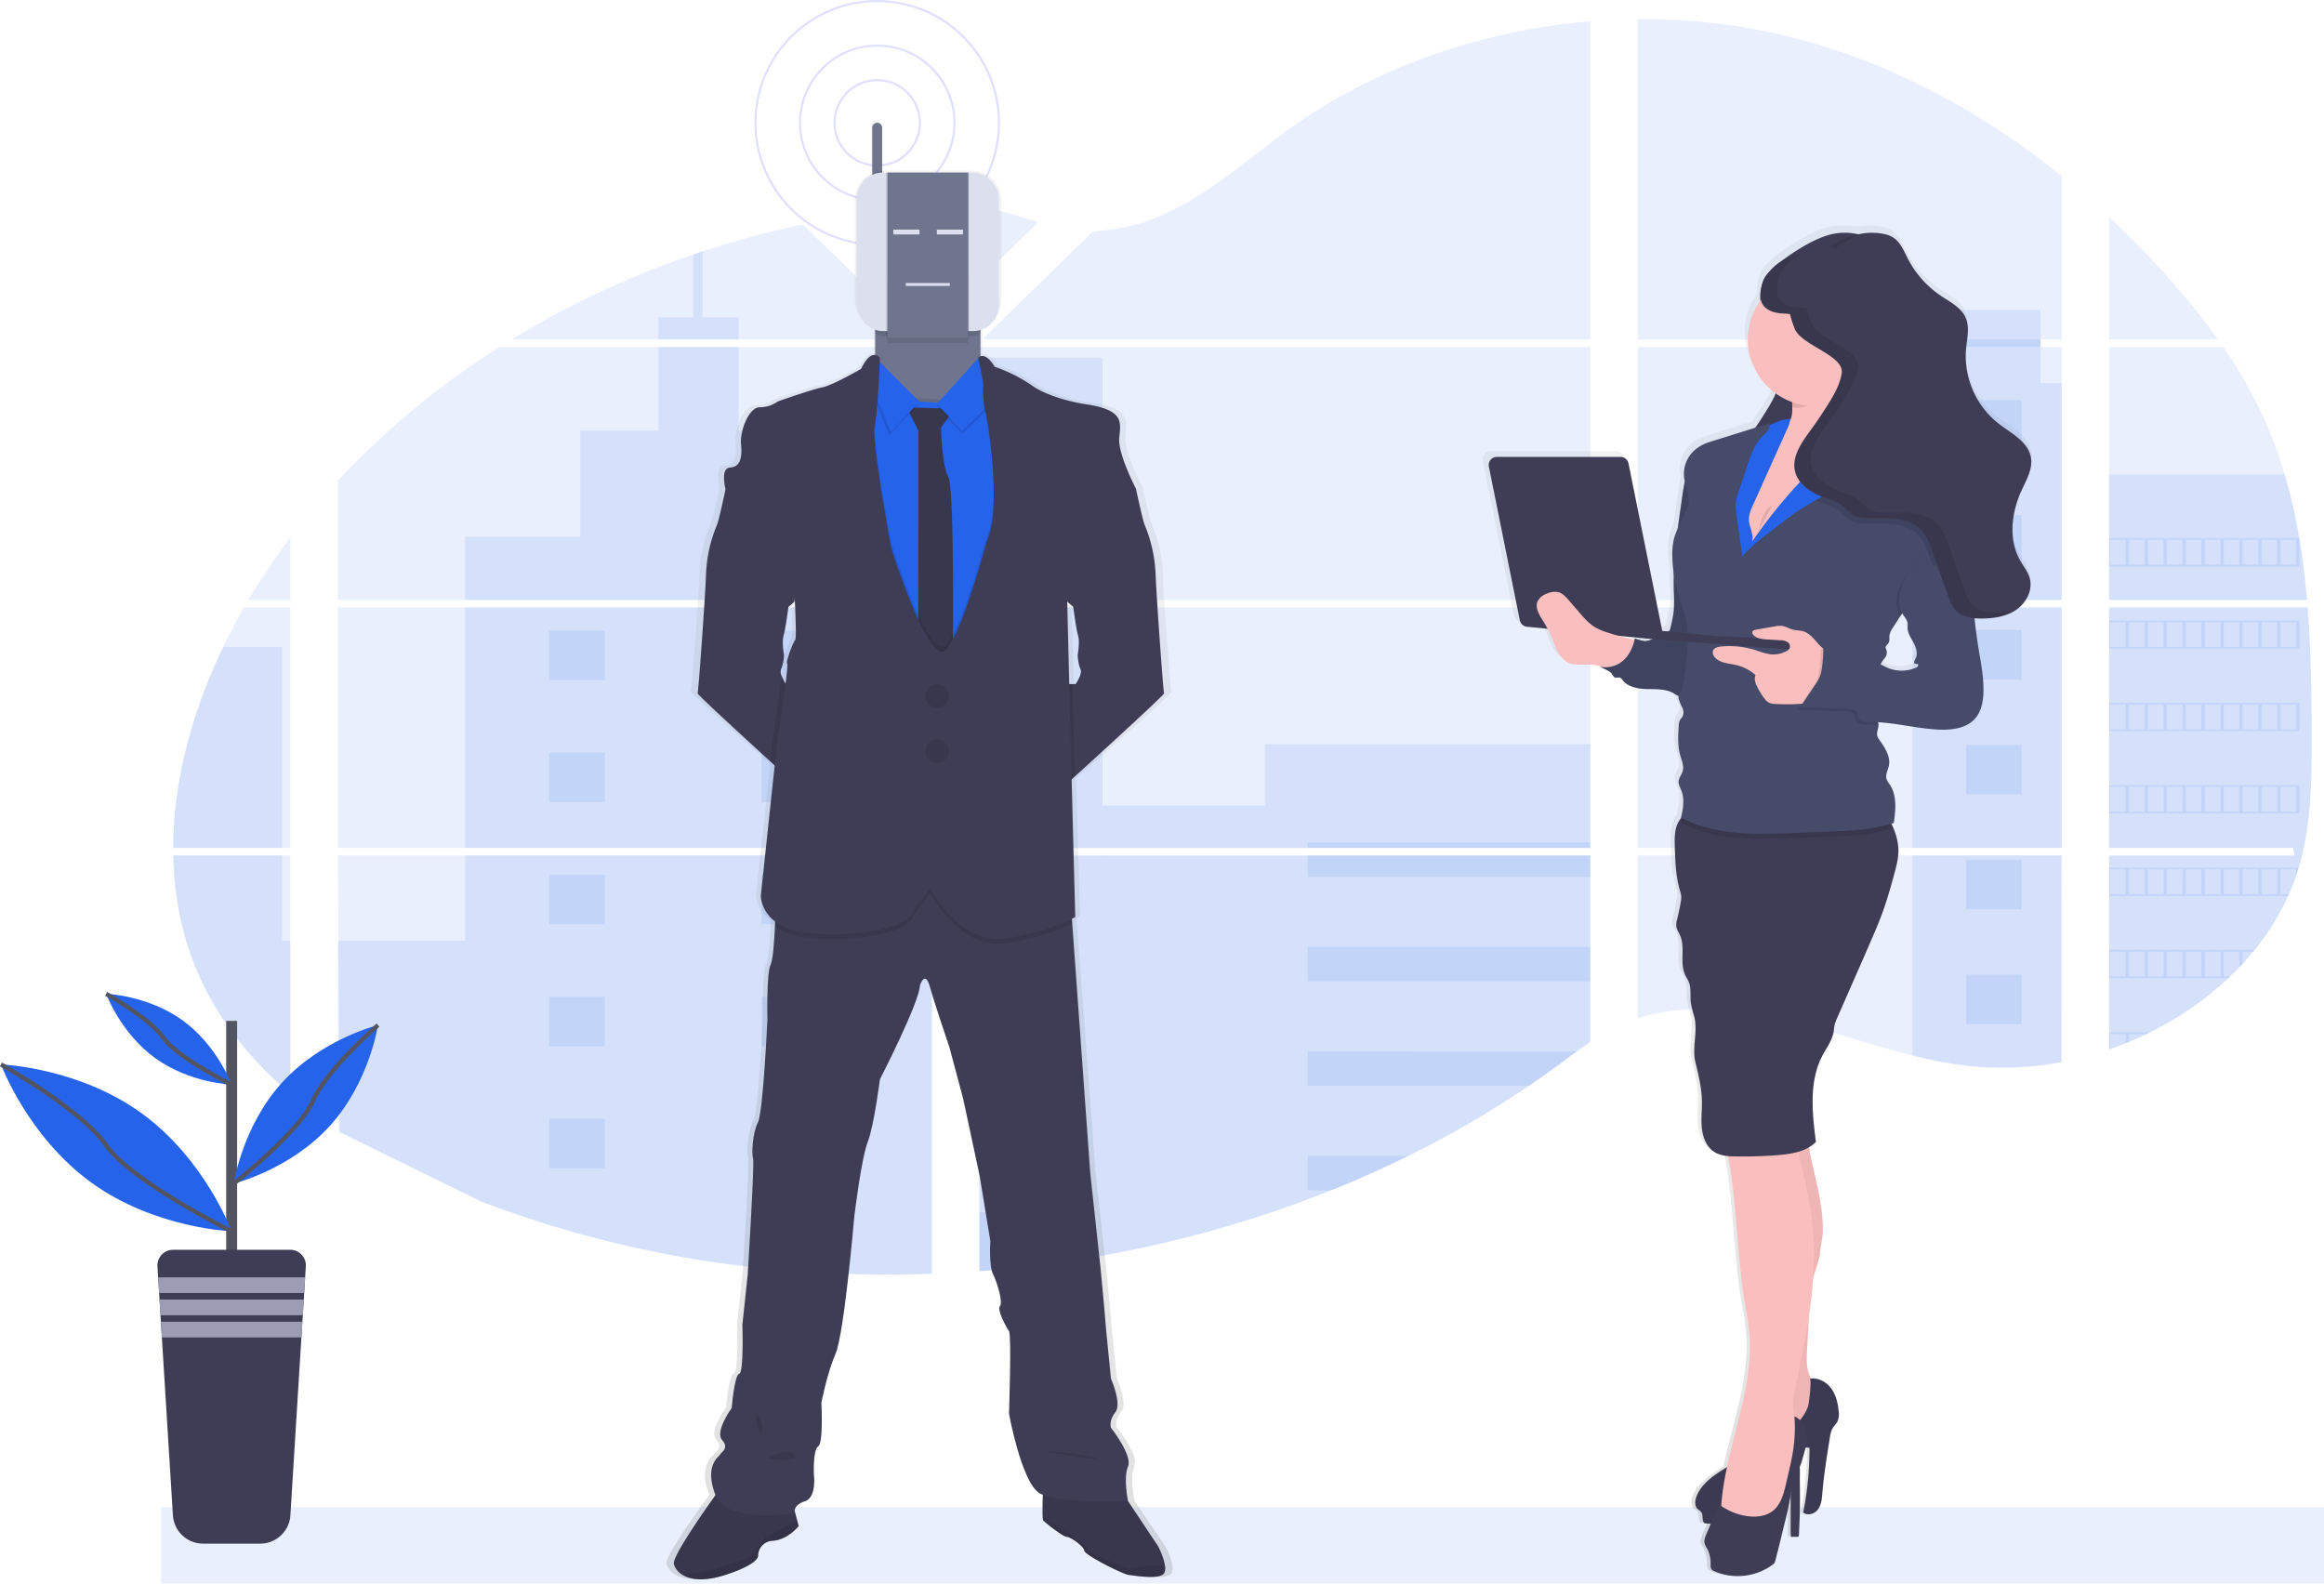 <svg xmlns="http://www.w3.org/2000/svg" xmlns:xlink="http://www.w3.org/1999/xlink" width="1076.4" height="733.47" data-name="Layer 1"><defs><linearGradient id="a" x1="487.42" x2="487.42" y1="814.54" y2="138.95" gradientUnits="userSpaceOnUse"><stop offset="0" stop-color="gray" stop-opacity=".25"/><stop offset=".54" stop-color="gray" stop-opacity=".12"/><stop offset="1" stop-color="gray" stop-opacity=".1"/></linearGradient><linearGradient xlink:href="#a" id="b" x1="875.73" x2="875.73" y1="813.03" y2="187.56" gradientTransform="matrix(-1 0 0 1 1751.04 0)"/></defs><path fill="#2563eb" d="M1068.82 281.33h-91.94v111.44h85.22c.22 1.15.44 2.3.68 3.45h-85.9v89.85l.43-.14c2.43-.85 4.84-1.75 7.23-2.72l1.55-.62q3.66-1.53 7.23-3.23c.84-.39 1.68-.8 2.51-1.22a150 150 0 0 0 36.17-25c.31-.26.6-.55.89-.82 1.46-1.41 2.9-2.85 4.3-4.32.52-.54 1-1.08 1.54-1.64a146 146 0 0 0 4.79-5.5c.23-.28.45-.56.68-.82a116 116 0 0 0 15.58-25.06c.13-.26.24-.55.36-.82 1.26-2.82 2.39-5.68 3.37-8.59.41-1.22.81-2.45 1.16-3.68.13-.37.23-.74.34-1.1 5.09-17.84 5.68-36.4 5.68-54.85v-6.45c0-7.45-.11-14.95-.24-22.44 0-1.94-.1-3.88-.14-5.83-.13-4.94-.3-9.9-.54-14.84a276 276 0 0 0-.21-4.11c0-.79-.08-1.58-.14-2.37q-.27-4.31-.6-8.57m-91.94-124.08h50.44a343 343 0 0 0-26.83-32.84 424 424 0 0 0-23.61-23.84Zm0 3.45v117.18h91.65c0-.34 0-.69-.09-1-.08-.93-.16-1.85-.25-2.77-.09-1.08-.21-2.17-.32-3.25s-.25-2.35-.39-3.52-.26-2.35-.41-3.52-.29-2.34-.45-3.5-.31-2.33-.48-3.49c-.14-1-.28-1.93-.43-2.89-.21-1.37-.43-2.73-.66-4.09 0-.2-.07-.41-.1-.6a253 253 0 0 0-6.75-29.42 201.5 201.5 0 0 0-11.37-29.85 215 215 0 0 0-17.1-29.29ZM758.54 281.33v111.44h196.38V281.33Zm0 114.88v75.47c22.86-7.31 49-4.35 72.7 1.65 18.35 4.65 36.23 11 54.55 15.55a198 198 0 0 0 24.87 4.7l2.06.23 3 .27 3 .22a1.7 1.7 0 0 1 .31 0c.44 0 .89 0 1.34.06h.46c.54 0 1.08.06 1.62.06.77 0 1.55 0 2.33.07h6.42c.59 0 1.17 0 1.75-.06.94 0 1.88-.08 2.83-.14l1.75-.12c.72 0 1.45-.1 2.16-.17 1.53-.12 3-.27 4.55-.46.6-.07 1.21-.14 1.81-.23l.89-.11c1.51-.2 3-.43 4.51-.69 1.11-.17 2.22-.37 3.34-.58v-95.72Zm146.06-239v3.44H758.54v117.23h196.38V160.69h-9.85v-3.44h9.85V81.52c-38.2-30.78-82.85-54.88-132.58-66a282.6 282.6 0 0 0-63.8-6.66v148.39Zm-449-.66.69.66h280.28V9.89c-49.9 4.15-98.56 20.91-137.79 48.68C579.93 71.9 563 87.71 541.85 97.93a89.15 89.15 0 0 1-35.6 9.2Zm-1.93-60.44v33.35l27.08-26.43c-10.07-3.48-18.01-5.85-27.12-6.88Zm-.9 419.56h.9v73.11q15.33-1.15 30.54-3.14a547.4 547.4 0 0 0 132.23-34.26q6.84-2.76 13.58-5.67 4.49-2 8.93-4 6.66-3.06 13.22-6.29a464 464 0 0 0 55.89-32.44c1.11-.76 2.23-1.52 3.33-2.29q3.31-2.3 6.59-4.64c1.09-.79 2.18-1.57 3.26-2.37l2.25-1.66c2.24-1.67 4.47-3.34 6.73-5 2.09-1.5 4.2-3 6.34-4.4v-86.4H511.38c.16-.5.31-1 .48-1.53-.18.51-.34 1-.49 1.53h-57.74v119.43Zm.9-355v117.21h282.9V160.69Zm0 120.64v111.46h282.9V281.33ZM397.11 99.54l34.56 33.73V95.98q-17.37 1.08-34.56 3.56M156.44 281.33v111.44h275.23V281.33Zm66.52 275.24a511.2 511.2 0 0 0 129.73 30.78h.19q12.58 1.33 25.25 2.06h.31c17.69 1 35.45 1.23 53.18.57V396.21H156.44l1 128.32M80.23 392.77h54.28V281.33h-21.47c-2.23 3.91-4.39 7.86-6.44 11.85-1.1 2.13-2.17 4.29-3.21 6.45-14.13 29.35-23.11 61.57-23.16 93.14m0 3.44c.44 22.64 5.54 44.87 16.73 65.4 9.3 17 22.22 32 37.51 45v-110.4Zm34.82-118.33h19.46v-29a311 311 0 0 0-19.46 29m121.89-120.63h188.24l.68-.66-1-1-52.93-51.61a428 428 0 0 0-46.49 12.43c-1.44.47-2.88 1-4.31 1.45a422 422 0 0 0-84.19 39.39m-80.5 65.37v55.26h275.21v-114l-3.86-3.14H231.44a378 378 0 0 0-75 61.88" opacity=".1"/><path fill="#2563eb" d="M976.88 219.81v58.07h91.65c0-.34 0-.69-.09-1-.08-.93-.16-1.85-.25-2.77-.09-1.08-.21-2.17-.32-3.25s-.25-2.35-.39-3.52-.26-2.35-.41-3.52-.29-2.34-.45-3.5-.31-2.33-.48-3.49c-.14-1-.28-1.93-.43-2.89-.21-1.37-.43-2.73-.66-4.09 0-.2-.07-.41-.1-.6a253 253 0 0 0-6.75-29.42Zm91.94 61.52h-91.94v111.44h85.22c.22 1.15.44 2.3.68 3.45h-85.9v89.85l.43-.14c2.43-.85 4.84-1.75 7.23-2.72l1.55-.62q3.66-1.53 7.23-3.23c.84-.39 1.68-.8 2.51-1.22a150 150 0 0 0 36.17-25c.31-.26.6-.55.89-.82 1.46-1.41 2.9-2.85 4.3-4.32.52-.54 1-1.08 1.54-1.64a146 146 0 0 0 4.79-5.5c.23-.28.45-.56.68-.82a116 116 0 0 0 15.58-25.06c.13-.26.24-.55.36-.82 1.26-2.82 2.39-5.68 3.37-8.59.41-1.22.81-2.45 1.16-3.68.13-.37.23-.74.34-1.1 5.09-17.84 5.68-36.4 5.68-54.85v-6.45c0-7.45-.11-14.95-.24-22.44 0-1.94-.1-3.88-.14-5.83-.13-4.94-.3-9.9-.54-14.84a276 276 0 0 0-.21-4.11c0-.79-.08-1.58-.14-2.37q-.27-4.31-.6-8.57M885.8 177.48v100.41h69.13V177.48h-9.85v-34h-40.47v34zm0 103.85h69.13v111.44H885.8zm69.13 114.89H885.8v92.66a200 200 0 0 0 24.86 4.7l2.07.23 3 .27c1 .08 2 .16 3 .22h.31c.44 0 .89 0 1.34.06h.46c.54 0 1.09.05 1.63.06.78 0 1.55 0 2.33.06h6.42l1.75-.06c.93 0 1.88-.08 2.82-.14l1.74-.12 2.17-.17c1.52-.12 3-.28 4.54-.46l1.81-.23.89-.11c1.51-.2 3-.43 4.51-.69 1.12-.17 2.23-.38 3.35-.58Zm-501.29-230.6h57.01v112.26h-57.01zm0 115.71v111.44h282.94v-48.06H585.87v28.35h-75.23v-91.73zm-.91 234.38h.9v73.07q15.33-1.15 30.54-3.14a547 547 0 0 0 132.33-34.27q18.23-7.3 35.73-15.94a467 467 0 0 0 55.84-32.45q6.68-4.53 13.17-9.29c3-2.2 6-4.46 9-6.64 2.09-1.51 4.2-3 6.35-4.41v-86.42H511.44c.16-.52.31-1 .47-1.54-.17.51-.33 1-.48 1.54h-57.8v119.44ZM304.96 157.25h37.14v-10.27h-16.66v-30.57c-1.44.48-2.89 1-4.32 1.45v29.12h-16.16Zm-89.52 120.63h182.39-.06 33.9V165.62h-9.58v83h-43.8v-49.13H342.1V160.7h-37.14v38.79h-36.17v49.11h-53.35Zm0 3.45v111.44h216.23V281.33Zm7.55 275.24a511.2 511.2 0 0 0 129.73 30.78h.19q12.58 1.33 25.25 2.06h.31c17.69 1 35.45 1.23 53.18.57V396.21H215.44v39.51h-59l.31 88.22M130.7 396.22H80.27c.44 22.63 5.55 44.85 16.74 65.38 9.29 17.06 22.22 32 37.5 45v-70.88h-3.81Zm-50.46-3.45h50.46v-93.14h-27.26c-14.17 29.35-23.16 61.58-23.2 93.14" opacity=".1"/><path fill="#2563eb" d="M453.64 196.83h30.54v35.2h-30.54zm0 72.95h30.54v8.1h-30.54zm0 11.55h30.54v23.65h-30.54zm0 61.41h30.54v35.2h-30.54zm0 72.96h30.54v35.2h-30.54zm-.01 99.96-.9.05h.9v8.17h30.54v-35.23h-30.54Zm0 45.93v27.19q15.33-1.15 30.54-3.14v-24Zm152.07-171.4h130.88v2.58H605.7zm0 6.03h130.88v9.91H605.7zm0 42.39h130.88v15.94H605.7zm-.01 48.37v16h102.38q6.68-4.53 13.17-9.29c3-2.2 6-4.45 9-6.64Zm0 48.45v15.94h10.81q18.24-7.3 35.73-15.94Zm-227.2-220.39h-25.76v-22.91h25.76zm557.88-106.75h-25.76v-22.91h25.76zm0 53.22h-25.76V238.6h25.76zm0 53.21h-25.76v-22.91h25.76zm0 53.22h-25.76v-22.91h25.76zm0 53.22h-25.76v-22.91h25.76zm0 53.21h-25.76v-22.91h25.76zM280.13 315.04h-25.76v-22.91h25.76zm98.36 56.51h-25.76v-22.91h25.76zm-98.36 0h-25.76v-22.91h25.76zm98.36 56.51h-25.76v-22.91h25.76zm-98.36 0h-25.76v-22.91h25.76zm98.36 56.52h-25.76v-22.91h25.76zm-98.36 0h-25.76v-22.91h25.76zm98.36 56.51h-25.76v-22.91h25.76zm-98.36 0h-25.76v-22.91h25.76zm98.37 48.37v-14.78h-25.76v12.68zm598.38-340.24v13.11h88.17v-13.11Zm79.39.83h7.23v11.46h-7.23Zm-8.78 0h7.23v11.46h-7.23Zm-8.76 0h7.23v11.46h-7.23Zm-8.78 0h7.23v11.46h-7.23Zm-8.77 0h7.26v11.46h-7.23Zm-8.78 0h7.23v11.46h-7.19Zm-8.78 0h7.23v11.46h-7.23Zm-8.77 0h7.23v11.46h-7.23Zm-8.77 0h7.23v11.46h-7.23Zm-8.77 0h7.23v11.46h-7.23Zm-.43 37.33v13.11h88.17v-13.11Zm79.39.83h7.23v11.45h-7.23Zm-8.78 0h7.23v11.45h-7.23Zm-8.76 0h7.23v11.45h-7.23Zm-8.78 0h7.23v11.45h-7.23Zm-8.77 0h7.26v11.45h-7.23Zm-8.78 0h7.23v11.45h-7.19Zm-8.78 0h7.23v11.45h-7.23Zm-8.77 0h7.23v11.45h-7.23Zm-8.77 0h7.23v11.45h-7.23Zm-8.77 0h7.23v11.45h-7.23Zm-.43 37.33v13.1h88.17v-13.1Zm79.39.82h7.23v11.45h-7.23Zm-8.78 0h7.23v11.45h-7.23Zm-8.76 0h7.23v11.45h-7.23Zm-8.78 0h7.23v11.45h-7.23Zm-8.77 0h7.26v11.45h-7.23Zm-8.78 0h7.23v11.45h-7.19Zm-8.78 0h7.23v11.45h-7.23Zm-8.77 0h7.23v11.45h-7.23Zm-8.77 0h7.23v11.45h-7.23Zm-8.77 0h7.23v11.45h-7.23Zm-.43 37.33v13.09h88.17v-13.09Zm79.39.81h7.23v11.48h-7.23Zm-8.78 0h7.23v11.48h-7.23Zm-8.76 0h7.23v11.48h-7.23Zm-8.78 0h7.23v11.48h-7.23Zm-8.77 0h7.26v11.48h-7.23Zm-8.78 0h7.23v11.48h-7.19Zm-8.78 0h7.23v11.48h-7.23Zm-8.77 0h7.23v11.48h-7.23Zm-8.77 0h7.23v11.48h-7.23Zm-8.77 0h7.23v11.48h-7.23Zm-.43 37.33v13.15h82.9c.12-.26.24-.55.35-.82h-3.86v-11.5h7.23v2.86c.42-1.22.82-2.45 1.17-3.69Zm70.61.83h7.23v11.45h-7.23Zm-8.76 0h7.23v11.45h-7.23Zm-8.78 0h7.23v11.45h-7.23Zm-8.77 0h7.26v11.45h-7.23Zm-8.78 0h7.23v11.45h-7.19Zm-8.78 0h7.23v11.45h-7.23Zm-8.77 0h7.23v11.45h-7.23Zm-8.77 0h7.23v11.45h-7.23Zm-8.77 0h7.23v11.45h-7.23Zm-.43 37.32v13.1h55.11c.32-.27.6-.55.89-.82h-2.93v-11.45h7.23v7.17l1.55-1.65v-5.5h4.79c.23-.28.45-.56.68-.82Zm44.3.82h7.26v11.46h-7.23Zm-8.78 0h7.23v11.46h-7.19Zm-8.78 0h7.23v11.46h-7.23Zm-8.77 0h7.23v11.46h-7.23Zm-8.77 0h7.23v11.46h-7.23Zm-8.77 0h7.23v11.46h-7.23Zm-.43 37.34v7.93l.43-.14v-7h7.23v4.26l1.54-.64v-3.57h7.23v.4c.85-.39 1.69-.8 2.52-1.22Zm-524.15 37.57h.9Zm58.64-119.5c.16-.5.31-1 .48-1.53-.17.51-.33 1.03-.48 1.53M904.6 157.25v3.44h40.47v-3.44ZM452.73 515.71h.9Zm58.64-119.5c.16-.5.31-1 .48-1.53-.17.51-.33 1.03-.48 1.53m-58.64 119.5h.9Zm58.64-119.5c.16-.5.31-1 .48-1.53-.17.51-.33 1.03-.48 1.53M74.53 698.04H1076.4v35.42H74.53z" opacity=".1"/><path fill="#535461" d="M104.76 472.85h5.07v114.02h-5.07z"/><path fill="#3f3d56" d="m141.65 586.52-.32 5.14-.44 7.25-.19 3-.45 7.25-.19 3-.45 7.24-5.11 82.45a14 14 0 0 1-13.93 13.13H94.02a14 14 0 0 1-13.93-13.1l-5.12-82.45-.44-7.24-.19-3-.46-7.25-.18-3-.45-7.25-.32-5.14a7.23 7.23 0 0 1 7.22-7.67h54.29a7.21 7.21 0 0 1 7.21 7.64"/><path fill="#9d9cb5" d="m141.34 591.66-.45 7.25H73.7l-.44-7.25zm-.63 10.27-.45 7.26H74.34l-.45-7.26zm-.65 10.28-.44 7.25H74.98l-.45-7.25z"/><path fill="#2563eb" d="M65.52 515.59c29.49 21.33 41.77 54.71 41.77 54.71s-35.54-1.22-65-22.56S.44 493.03.44 493.03s35.58 1.22 65.08 22.56"/><path fill="none" stroke="#535461" stroke-miterlimit="10" stroke-width="2" d="M.44 493.03s36.89 20.48 48.72 37.43 58.09 39.84 58.09 39.84"/><path fill="#2563eb" d="M84.55 472.6c16.06 11.61 22.74 29.78 22.74 29.78s-19.34-.67-35.4-12.28-22.73-29.78-22.73-29.78 19.34.66 35.39 12.28"/><path fill="none" stroke="#535461" stroke-miterlimit="10" stroke-width="2" d="M49.16 460.32s20.07 11.15 26.52 20.37 31.61 21.69 31.61 21.69"/><path fill="#2563eb" d="M130.62 501.45c-18.44 20.27-22.34 46.75-22.34 46.75s26-6.38 44.44-26.65 22.34-46.74 22.34-46.74-26 6.37-44.44 26.64"/><path fill="none" stroke="#535461" stroke-miterlimit="10" stroke-width="2" d="M175.06 474.81s-24 20.77-30.13 35.09-36.65 38.3-36.65 38.3"/><circle cx="406.3" cy="56.89" r="19.79" fill="none" stroke="#6c63ff" stroke-miterlimit="10" opacity=".2"/><circle cx="406.3" cy="56.89" r="35.77" fill="none" stroke="#6c63ff" stroke-miterlimit="10" opacity=".2"/><circle cx="406.3" cy="56.89" r="56.39" fill="none" stroke="#6c63ff" stroke-miterlimit="10" opacity=".2"/><path fill="url(#a)" d="M604.58 808.24c-.53-3.94-3.24-9-3.24-9l-14.47-21.15h.13s-2.29-10.63 0-15.83-8.14-18.06-8.14-18.06-1.27-3.22 2-7.18-2-15.58-2-15.58-2.55-24.25-2.8-28-2.29-24.24-2.29-24.24l-4.84-43.55-8.6-115.4-.16-2.16c1.07-.51 1.63-.83 1.63-.83l-1.8-63.77 1.49-1.31c13-11.47 42.91-38 42.62-38.61-.39-.74-3.63-44.35-4-55.3a64.7 64.7 0 0 0-5.11-22.63c-.75-1.46-2.91-11-3.81-15.08l-.39-1.81s-8.78-16.33-8-23.75 2.29-13-16.42-15.59c0 0-15.78-2.29-25.07-8.54a72.7 72.7 0 0 0-17.94-8.78s-3.44-6-6.79-4.84v-12.74a13.87 13.87 0 0 0 8.81-12.76v-45.89A14.06 14.06 0 0 0 511.14 162h-39.79a14 14 0 0 0-1.72.15v-21a2.23 2.23 0 0 0-.7-1.62 2.38 2.38 0 0 0-1.67-.68 2.34 2.34 0 0 0-2.37 2.3v22.49a13.79 13.79 0 0 0-7.41 12.12v45.89a13.87 13.87 0 0 0 8.8 12.76v12.11c-1.61-.19-4 .92-6.72 6.46 0 0-13.62 7.67-18.33 8.54s-21.38 6.55-21.38 6.55a15 15 0 0 1-8.65 2.72c-5.22 0-9.55 11.14-8.91 17.2s-.39 10.51-5.22 10.76-2.19 9.93-2.17 10c-.06.27-.22 1-.45 2.06-.94 4.23-3 13.3-3.72 14.72a64.5 64.5 0 0 0-5.16 22.63c-.38 11-3.63 54.56-4 55.3-.24.49 20.26 18.8 34.69 31.59l2.08 1.84-6.63 60.53s0 6.78 6.82 11.86c0 .69 0 1.42-.08 2.16-.29 7-.87 15.65-2 17.9-2 4-1.53 25.23-1.53 25.23s-2 43.31-4.58 48-3.06 14.6-2.29 16.58-2.55 53.94-2.55 53.94l-2.55 23.25s.77 22.27-1.52 22.77-3.57 15.83-3.57 15.83-8.14 10.89-4.58 14.85-.53 5.69-.9 6.68-7.76 4.7-2.41 18.55c.05.14.12.26.18.39-5 6.77-20.87 28.69-19.91 32a8.9 8.9 0 0 0 4.24 5c3.73 2.18 10.14 3.19 20.32 0 16.93-5.32 15.66-9.16 15.66-9.16s.13-6.18 7.13-6.68 12.22-6.8 12.22-6.8l-.82-3-1.13-4.13c.14-1.23 1-3.25 4.87-4.4 5.86-1.73 4.33-12.61 4.33-12.61s-.51-11.39 2-12.87 1.52-20.29 1.52-20.29 2.81-13.61 6.88-22.77 8.91-63.58 8.91-63.58 3.3-26.72 6.36-34.39 5.86-29.2 5.86-29.2 18.84-35.63 19.09-43.55c0 0 2.44-7.42 4.79.75s9.21 27.71 9.21 27.71l6.62 24 7.89 35.87 5.09 30.19s-.75 11.5 1.28 15.5 4.84 13.11 3.31 14.85 3.06 9.89 4.33 11.62 0 38.36 0 38.36 5.85 31.17 14.25 36.61a11 11 0 0 0 1.86.94c-.12 3.38-.24 7.9-.08 10.26a4 4 0 0 0 .26 1.55c.76 1 9.42 7.66 11.2 7.66s8.14 4.34 8.4 6.44 18.61 11 21.2 11.26 15.2 2.47 17-1a5.6 5.6 0 0 0 .29-3.31M559.5 362.39l1.31 1.1s1.33 10.21 2.29 13.26-.19 9-.19 9 .19 4.27 1.33 6.49-2.24 7.06-2.24 7.06h-3.1l-1-38.22Zm-137.84 33a4.18 4.18 0 0 1-.2-3.15 9.3 9.3 0 0 0 .65-1.74 26 26 0 0 0 .69-4.75.2.2 0 0 0 0-.05c-.1-.58-1.08-6-.18-9s2.29-13.26 2.29-13.26l.87-.73 2-1.68s.06-.64.14-1.69c.43 9 .77 18.84.22 19.38-1 1-4.71 10.64-3.82 11 .29.12-.11 4-.78 9.18a18.4 18.4 0 0 1-1.88-3.5Z" transform="translate(-61.56 -83.02)"/><path fill="#6f758d" d="M408.59 59.18v30.33a2.3 2.3 0 0 1-4.6 0V59.18a2.3 2.3 0 0 1 2.3-2.3 2.32 2.32 0 0 1 2.3 2.3m45.54 81.08v47.13a14.25 14.25 0 0 1-14.21 14.21h-20.36a14.25 14.25 0 0 1-14.22-14.21v-47.13a14.26 14.26 0 0 1 14.22-14.21h20.36a14.25 14.25 0 0 1 14.21 14.21"/><path fill="#3f3d56" d="m374.07 316.87-3.89 48s-5.84-5.29-13.4-12.19c-14-12.77-33.9-31.06-33.67-31.54.37-.74 3.52-44.29 3.89-55.22a66.3 66.3 0 0 1 5-22.61c.7-1.41 2.7-10.46 3.61-14.69.29-1.32.46-2.17.46-2.17l6.49-2.6s27.24 30.39 27.24 30.95-1.85 23.9-1.85 23.9l-1.94 1.69-.84.72s-1.3 10.2-2.23 13.25c-.87 2.9.08 8.37.18 8.94v.05a26.4 26.4 0 0 1-.68 4.74 9.7 9.7 0 0 1-.62 1.75 4.3 4.3 0 0 0 .19 3.14 19 19 0 0 0 2 3.9Zm165.09 4.26c.29.58-28.77 27.1-41.36 38.55l-5.71 5.18-3.89-48h10s3.34-4.82 2.23-7-1.3-6.49-1.3-6.49 1.11-5.93.19-9-2.23-13.25-2.23-13.25l-1.27-1.14-1.51-1.32s-1.87-23.31-1.87-23.87 27.24-30.95 27.24-30.95l6.48 2.6s.15.7.38 1.81c.88 4 3 13.6 3.7 15.05a66.1 66.1 0 0 1 5 22.61c.4 10.93 3.55 54.48 3.92 55.22m.12 407.36c-1.73 3.46-14 1.24-16.48 1s-20.33-9.15-20.58-11.24-6.43-6.43-8.15-6.43-10.13-6.67-10.88-7.66a4.2 4.2 0 0 1-.25-1.54c-.26-4.06.25-14.52.25-14.52l35.83 2 17.42 26.16s2.62 5 3.14 9a5.8 5.8 0 0 1-.3 3.23"/><path d="M539.28 728.49c-1.73 3.46-14 1.24-16.48 1s-20.33-9.15-20.58-11.24-6.43-6.43-8.15-6.43-10.13-6.67-10.88-7.66a4.2 4.2 0 0 1-.25-1.54c-.26-4.06.25-14.52.25-14.52l35.83 2 17.42 26.16s2.62 5 3.14 9a5.8 5.8 0 0 1-.3 3.23" opacity=".1"/><path d="M539.28 728.49c-1.73 3.46-14 1.24-16.48 1s-20.33-9.15-20.58-11.24-6.43-6.43-8.15-6.43-10.13-6.67-10.88-7.66a4.2 4.2 0 0 1-.25-1.54l11.62 7.36s7.41 4.7 9.39 7.54 17.56 8.65 18.85 8.76c1 .1 11.2-1.86 16.78-1a5.8 5.8 0 0 1-.3 3.21" opacity=".1"/><path fill="#3f3d56" d="M369.91 706.87s-5.07 6.3-11.86 6.79a7 7 0 0 0-6.92 6.67s1.24 3.84-15.19 9.15c-9.89 3.2-16.11 2.19-19.74 0a8.77 8.77 0 0 1-4.1-5c-1.11-3.95 20.75-34 20.75-34l19.89-1.24 14.21 6.43 2.17 8.13Z"/><path d="M369.91 706.87s-5.07 6.3-11.86 6.79a7 7 0 0 0-6.92 6.67s1.24 3.84-15.19 9.15c-9.89 3.2-16.11 2.19-19.74 0a8.77 8.77 0 0 1-4.1-5c-1.11-3.95 20.75-34 20.75-34l19.89-1.24 14.21 6.43 2.17 8.13Z" opacity=".1"/><path fill="none" d="M369.91 706.87s-5.07 6.3-11.86 6.79a7 7 0 0 0-6.92 6.67s1.24 3.84-15.19 9.15c-9.89 3.2-16.11 2.19-19.74 0 9.33-1 29.93-6.86 32-8.9 2.47-2.48 5.56-9.27 7.66-9.39 1.45-.09 8.85-4.55 13.29-7.31Z"/><path d="M369.91 706.87s-5.07 6.3-11.86 6.79a7 7 0 0 0-6.92 6.67s1.24 3.84-15.19 9.15c-9.89 3.2-16.11 2.19-19.74 0 9.33-1 29.93-6.86 32-8.9 2.47-2.48 5.56-9.27 7.66-9.39 1.45-.09 8.85-4.55 13.29-7.31Z" opacity=".1"/><path fill="#3f3d56" d="M522.44 679.32c-2.22 5.19 0 15.81 0 15.81s-33.11 1.74-41.26-3.7-13.84-36.57-13.84-36.57 1.23-36.56 0-38.3-5.68-9.88-4.2-11.6-1.24-10.88-3.21-14.83-1.24-15.32-1.24-15.32l-4.94-30.14-7.66-35.83-6.42-24s-6.67-19.52-8.94-27.68-4.65-.74-4.65-.74c-.24 7.91-18.53 43.49-18.53 43.49s-2.72 21.49-5.69 29.15-6.17 34.35-6.17 34.35-4.69 54.35-8.65 63.49-6.6 22.77-6.6 22.77 1 18.78-1.48 20.26-2 12.85-2 12.85 1.48 10.87-4.21 12.61-4.69 5.43-4.69 5.43-31.62 5.16-36.82-8.65 2-17.54 2.34-18.53 4.34-2.71.87-6.67 4.45-14.83 4.45-14.83 1.24-15.31 3.46-15.81 1.48-22.73 1.48-22.73l2.47-23.22s3.22-51.89 2.48-53.87-.25-11.86 2.22-16.55 4.43-47.93 4.43-47.93-.5-21.25 1.48-25.2c1.12-2.24 1.68-10.85 2-17.88.2-5.35.26-9.79.26-9.79l27.66-10.38 35.6-11.36 29.9 14.32 43.73 8.4.55 7.55 8.31 115.29 4.7 43.49s2 20.5 2.23 24.2 2.71 27.93 2.71 27.93 5.19 11.61 2 15.56-2 7.17-2 7.17 10.13 12.8 7.87 17.99"/><path d="M470.6 181.72 459.24 384.2l-61.78-12.97-12.23-81.17 12.11-108.96 9.12 1.17 16.09 2.05 15.93.99 17.26-1.93z" opacity=".1"/><path fill="#2563eb" d="m470.6 183.21-11.36 202.47-61.78-12.97-12.23-81.17 12.11-108.95 9.12 1.16 16.09 2.05 15.93.99 17.26-1.93z"/><path fill="#3f3d56" d="m419.82 188.64 22.24.74-6.25 8.75s.44 17.68 3.41 22.75 2.1 83.39 2.1 83.39l-5.88 11.24-10.13-12.6.12-103.4Z"/><path d="m419.82 188.64 22.24.74-6.25 8.75s.44 17.68 3.41 22.75 2.1 83.39 2.1 83.39l-5.88 11.24-10.13-12.6.12-103.4Z" opacity=".1"/><path d="m454.66 165.66-20.75 22.98 11.86 12.35 19.64-19.14z" opacity=".1"/><path fill="#2563eb" d="m453.29 165.69-19.39 21.46 11.86 12.36 19.68-19.15-9.61-14.48a1.58 1.58 0 0 0-2.54-.19"/><path d="m425.14 187.53-21-21-1.98 10.99 9.64 24.09z" opacity=".1"/><path fill="#2563eb" d="m425.88 186.05-21-21.01-1.98 11 9.64 24.09z"/><path d="M496.59 427.69a102.4 102.4 0 0 1-31.93 9.29c-20.38 2.6-33.72-23.34-33.72-23.34l-7.78 10.13c-2.47 10.75-40.16 13.46-55.47 9.38a24.3 24.3 0 0 1-8.78-4.16c.2-5.35.26-9.79.26-9.79l27.67-10.42 35.6-11.36 29.9 14.32 43.73 8.4Zm-26-244.49-11.36 202.47-61.77-13-12.23-81.16 12.11-109 9.12 1.16a111 111 0 0 1-1.34 11.81c-1.48 6.92 7.66 56.09 7.66 56.09s17.37 55.13 25.2 47.19 18.9-49.91 18.9-49.91c7.54-15.57.13-59.17-.43-60.1a17.7 17.7 0 0 1-.71-4Zm26.69 156.64.52 19.84-5.71 5.18-3.89-48h8.52Zm-134.15-36.55v.05a26.4 26.4 0 0 1-.68 4.74c0-.44 0-.69-.08-.72-.36-.16.07-1.97.76-4.07m10.94 13.58-3.89 48s-5.84-5.29-13.4-12.19l.9-8.5s3.19-20.9 4.35-31.2a19 19 0 0 0 2 3.9Z" opacity=".1"/><path fill="#3f3d56" d="M407.58 165.78s-3.7-5.43-8.76 5.07c0 0-13.22 7.66-17.79 8.52s-20.75 6.55-20.75 6.55a14.3 14.3 0 0 1-8.41 2.72c-5.06 0-9.26 11.11-8.64 17.17s-.37 10.5-5.07 10.75-2.1 10-2.1 10l31.26 35.83s2 33 1 34-4.58 10.62-3.71 11-4.7 36.82-4.7 36.82l-7.54 70.77s0 11.85 15.32 15.93 53 1.36 55.47-9.39l7.78-10.13s13.34 26 33.72 23.35 33.36-10 33.36-10l-2.23-84.87-1.48-61.15 31.87-52.25s-8.52-16.31-7.78-23.72 2.23-13-15.93-15.57c0 0-15.32-2.28-24.34-8.52a69.4 69.4 0 0 0-17.42-8.77s-4.1-7.4-7.64-4.2c0 0 2.58 11.36 2.27 13.4s.55 11.06 1.11 12 8 44.53.43 60.1c0 0-11.07 42-18.9 49.9s-25.2-47.19-25.2-47.19-9.14-49.16-7.66-56.08 2.46-32.04 2.46-32.04"/><circle cx="434.03" cy="322.31" r="5.44" fill="#3f3d56"/><circle cx="434.03" cy="347.94" r="5.44" fill="#3f3d56"/><circle cx="434.03" cy="322.31" r="5.44" opacity=".1"/><circle cx="434.03" cy="347.94" r="5.44" opacity=".1"/><path d="M482.87 671.91s22.31 1.73 24.54 3.46-24.54-3.46-24.54-3.46m-132.85-17.54s4.7 5.93 2.72 8.65-2.72-8.65-2.72-8.65m5.68 21.35s8.65-5.68 12.11-1.9-12.11 1.9-12.11 1.9m98.43-535.46v14.27a14.1 14.1 0 0 1-5.66 1.19h-37.45a14 14 0 0 1-5.68-1.2v-14.26a14.26 14.26 0 0 1 14.22-14.21h20.36a14.26 14.26 0 0 1 14.21 14.21m-45.54-61.28v10.54a2.3 2.3 0 0 1-4.6 0v-8.87a13.6 13.6 0 0 1 4.6-1.67" opacity=".1"/><rect width="65.88" height="73.41" x="396.8" y="79.94" fill="#dcdfed" rx="12"/><path d="M448.44 128.98v29.93h-37.42v-29.99a14.12 14.12 0 0 1 8.54-2.87h20.36a14.18 14.18 0 0 1 8.52 2.93" opacity=".1"/><path d="M410.27 79.94h38.61v76.55h-38.61z" opacity=".1"/><path fill="#6f758d" d="M411.02 79.94h37.45v76.55h-37.45z"/><path fill="#dcdfed" d="M413.77 106.35h12.11v2.24h-12.11zm20.14 0h12.11v2.24h-12.11zm-14.39 24.74h20.44v1.34h-20.44z"/><path fill="url(#b)" d="M748.32 296.46 762.8 368a3.8 3.8 0 0 0 3.36 3l9.65.94a41 41 0 0 1 1.93 3.85c1.72 4 2.84 8.8 6.55 11.17 2 2 6.51 1.65 9.09 1.66a23.2 23.2 0 0 1 8 1.11 4 4 0 0 0-.9 0 35 35 0 0 1 4.86 2.4c.12.16.25.32.35.48.41.63.74 1.39 1.43 1.7-.2.4.75.41 2.27.2a1.7 1.7 0 0 1 .43.14 3.3 3.3 0 0 1 1 1.05c2.51 3.34 7.17 4.17 11.37 4.28s8.64-.18 12.34 1.81c.88.47 1.7 1.06 2.62 1.46a4.4 4.4 0 0 0 .05 1.31 23 23 0 0 0 1.68 4 4.79 4.79 0 0 1 .1 4.22c-.31.54-.81 1-1.13 1.5a6.1 6.1 0 0 0-.63 2.81c-.29 4.55-.57 9.19.67 13.57.72 2.55 1.94 5.2 1.14 7.72-.48 1.52-1.67 2.81-1.84 4.39s.83 3.24 1.42 4.83c1.39 3.77.63 8.29-.33 12.18a2 2 0 0 0 .19.09 11.6 11.6 0 0 0-1.74 2.75c-1.53 3.29-1.43 7.08-1.32 10.7.21 6.81.44 13.7 2.33 20.24a13.7 13.7 0 0 1 .66 2.87 11.5 11.5 0 0 1-.24 2.75c-.45 2.62-1 5.23-1.65 7.81a9 9 0 0 0-.43 3.43c.19 1.51 1.14 2.82 1.77 4.22 2.51 5.58-.19 12.45 2.25 18.06.58 1.33 1.43 2.53 1.93 3.89 1.1 3 .48 6.24.85 9.36a52 52 0 0 0 1.62 6.52c1.77 6.94-1.16 14.34.55 21.3 1.46 6 2.94 12 3 18.11.09 4.27-.5 8.54 0 12.78s2.26 8.61 5.89 10.87a14.4 14.4 0 0 0 6.31 1.86c4.3 22.37 4.05 45.43 7.79 67.92.75 4.54 1.67 9 2.13 13.63 2.13 21.4-5.86 42.17-10.37 63.32l-.72.44c-5.55 3.46-11.46 7.36-13.66 13.48-.68 1.89-.84 4.3.68 5.63a12 12 0 0 1 1.6 1.24c1.21 1.46.15 4.08 1.61 5.28a23 23 0 0 0 2.89.3q-1 2.38-2 4.77c-.61 1.41-1.23 2.95-.85 4.44a12 12 0 0 0 1.39 2.67 15.35 15.35 0 0 1 1.42 7.2 3.28 3.28 0 0 0 .63 2.31 3 3 0 0 0 .94.59 27.76 27.76 0 0 0 27.52-3 3.1 3.1 0 0 0 .94-.94 3.7 3.7 0 0 0 .27-.81c.63-2.59 1.27-5.18 1.9-7.77.08-.3.15-.61.23-.91.74-3.06 1.49-6.11 2.24-9.17 1-4.3 2.09-8.61 2.82-13v15.85a36 36 0 0 0 .13 3.77h3.15a.42.42 0 0 0 .4-.17 2.3 2.3 0 0 0 .2-1q.23-4.68.33-9.38c.13-5.48.15-11 .05-16.46 0-1.24.12-3.79-.08-5.5a27 27 0 0 0 1.28-3.73c.51-1.72 1-3.46 1.42-5.21a7.2 7.2 0 0 1 2 0 152.7 152.7 0 0 1-2.93 30.08c1.94 1.81 5.37.76 6.93-1.4s1.76-5 2-7.6c.73-8.68 2.13-17.29 3.54-25.89a11.9 11.9 0 0 1 1.25-4.25c.67-1.14 1.72-2 2.31-3.22a8.87 8.87 0 0 0 .54-4.8c-.36-3.79-1.3-7.65-3.62-10.69-2.18-2.85-5.8-4.79-9.35-4.37l-.22-.4c-2.06-4.13-1.85-9-1.59-13.56q.43-7.78.88-15.56c.85-5.72 1.52-11.44 1.92-17.17 1-3.68 2.35-7.26 3.25-11 0-3.63 1.29-7.41 1.33-11.14a74 74 0 0 0-.87-11.59c-1.14-7.88-3.2-15.59-4.91-23.35-.28-1.31-.46-2.7-.65-4.07a16 16 0 0 0 3.18-2.44c-1.75-13.6-3.34-28.2 3.1-40.32 1.91-3.58 4.52-7 5.19-11 .17-1 .22-2.06.43-3.07a17.7 17.7 0 0 1 1.25-3.46l12.74-28.85 2.06-4.64c2.21-5 4.42-10 6.31-15.17 2.22-6 4-12.23 5.67-18.42 1-3.71 2-7.49 1.93-11.33a28.2 28.2 0 0 0-2.37-9.88c-.3-.71-.62-1.41-1-2.11.39-.12.77-.21 1.15-.33.85-6.05 1.57-12.72-1.84-17.78a10 10 0 0 1-1.59-2.68c-.61-2.07.71-4.18 1.13-6.3.86-4.33-2.06-8.4-4.56-12.05a5.5 5.5 0 0 1-.88-1.62c-.46-1.66.55-3.51.57-5.19a2.9 2.9 0 0 0-.29-1.29c9.65.56 19.17 3.08 28.85 3.45 6.13.24 13-.72 16.89-5.4 2.49-3 3.38-6.95 3.62-10.81.44-7.11-1-14.19-2.2-21.22-.78-4.77-1.4-9.57-1.89-14.39 1 .09 2 .14 3 .14 5.73 0 11.69-.84 16.43-4s7.91-9.19 6.42-14.68c-.84-3.1-3-5.66-4.58-8.45-5.58-9.85-4-22.38.8-32.65 2.25-4.86 5.23-9.9 4.33-15.18-1.28-7.4-9.25-11.25-15.23-15.85a40 40 0 0 1-15.16-34.72c.46-4.87 1.79-10-.16-14.49-2.1-4.81-7.29-7.34-11.66-10.26a46.73 46.73 0 0 1-15.87-18.15c-2.23-4.56-4.07-8.74-9.33-10.3a27.4 27.4 0 0 0-12.93-.24l.88-.42c-.4.07-.8.15-1.18.24l-.62.17a28 28 0 0 0-12.22.07c-8.13 1.95-17 7.79-23.66 12.6a32.4 32.4 0 0 0-5.46 4.79c-.17.19-.36.36-.53.55a12.7 12.7 0 0 0-2 2.95 11.5 11.5 0 0 0-.77 2.44 20.7 20.7 0 0 0-.83 7.12c-.36.5-.71 1-1 1.53a31.24 31.24 0 0 0 8.26 42.07 55.6 55.6 0 0 1-4.23 7.86c-1.72 2.78-3.54 5.51-5.4 8.2l-20 6.2c-1.26.4-2.52.79-3.73 1.3a17.4 17.4 0 0 0-4.08 2.44 14.71 14.71 0 0 0-5.48 13.48c.09.52.21 1 .33 1.54-.6 3.06-1.06 6.17-1.52 9.26-.6 4.17-1.2 8.34-1.75 12.52a25.7 25.7 0 0 0-2.6 13.37 66 66 0 0 0 .73 8.32c-.07 2.45-.1 4.9 0 7.35a76 76 0 0 1 0 9.33 57 57 0 0 1-1.66 8.4 1.8 1.8 0 0 1-.74 1.27l-.23.06-1.34-.13-1.48-.17a5 5 0 0 0-.05-.63L813.72 295a3.8 3.8 0 0 0-3.74-3h-57.93a3.79 3.79 0 0 0-3.73 4.46m183.52 92.11a8 8 0 0 1 .43-.93c.59-1 1.45-1.82 2-2.83a4.13 4.13 0 0 0 0-3.66c-.57-1 1-1.95 1.46-3a6.8 6.8 0 0 0 .15-2.59 8.2 8.2 0 0 1 1.63-4c1.1-1.74 2.21-3.46 3.34-5.18.33-.52.68-1 1-1.54a11 11 0 0 0 .61 1 9.2 9.2 0 0 1 1.84 3.18 14.5 14.5 0 0 1 0 2.47c0 2.56 1.62 4.81 2.85 7.07s2.13 5.09.85 7.32c-.45.78-1 2-.23 2.36.43.2 1 0 1.37.28.52.47-.19 1.26-.84 1.55a17.14 17.14 0 0 1-13.58 0c-.9-.47-1.88-1.01-2.88-1.5m-123-13.38 16 1.57a8.7 8.7 0 0 1-4.27.88l-3.88-1.16s0 .26-.13.7c-.73-.19-1.47-.37-2.2-.54-1.87-.44-3.71-.93-5.54-1.45Z" transform="translate(-61.56 -83.02)"/><path fill="#3f3d56" d="M870.53 118.98a46.4 46.4 0 0 0 15.68 18c4.33 2.91 9.45 5.43 11.53 10.21 1.94 4.46.62 9.57.17 14.42a39.82 39.82 0 0 0 15 34.53c5.91 4.57 13.8 8.41 15.06 15.77.9 5.25-2 10.27-4.28 15.1-4.7 10.22-6.31 22.68-.79 32.47 1.57 2.79 3.69 5.33 4.53 8.41 1.48 5.47-1.66 11.43-6.35 14.61s-10.58 4-16.24 4c-4.12 0-8.58-.62-11.5-3.51-2-1.94-2.94-4.64-3.86-7.23l-7.16-20.24c-1.3-3.64-2.66-7.42-5.37-10.18-5.74-5.86-15.12-5.24-23.32-5.14a107.4 107.4 0 0 1-35.56-5.61c-6.7-2.26-14-6.11-15.55-13-1.53-6.74 3.08-13.16 7.14-18.75q4.56-6.25 8.62-12.85c2.64-4.28 5.17-8.78 5.89-13.75 1.21-8.26-2.66-16.28-5.66-24.07s-5.09-17-.73-24.12a25.8 25.8 0 0 1 7.07-7c6.55-4.79 15.35-10.59 23.39-12.54a27.2 27.2 0 0 1 13.08.18c5.18 1.57 7 5.72 9.21 10.29"/><path fill="#454b69" d="M782.26 215.44a101 101 0 0 0-3.41 16.76c-2 13.71-4 27.5-3.62 41.34a78 78 0 0 1 0 9.29 58 58 0 0 1-1.64 8.35 1.77 1.77 0 0 1-.74 1.26c-.47.23-1 0-1.55-.06-1.78-.22-3.09 1.5-4.47 2.66a8.48 8.48 0 0 1-9.63.71 10.74 10.74 0 0 1-4.11 11 14.48 14.48 0 0 1-11.88 2.23c2.05-.32 4 1.12 5.16 2.87.4.63.72 1.38 1.4 1.69s1.87-.08 2.67.34a3.4 3.4 0 0 1 1 1c2.48 3.33 7.09 4.15 11.24 4.26s8.54-.17 12.2 1.8a31 31 0 0 0 2.69 1.51c2.88 1.19 6.32 0 8.56-2.13s3.48-5.14 4.4-8.11c3.7-12 3-24.91 2.22-37.47-1.22-19.98-3.76-40.43-10.49-59.3"/><path d="M782.26 215.44a101 101 0 0 0-3.41 16.76c-2 13.71-4 27.5-3.62 41.34a78 78 0 0 1 0 9.29 58 58 0 0 1-1.64 8.35 1.77 1.77 0 0 1-.74 1.26c-.47.23-1 0-1.55-.06-1.78-.22-3.09 1.5-4.47 2.66a8.48 8.48 0 0 1-9.63.71 10.74 10.74 0 0 1-4.11 11 14.48 14.48 0 0 1-11.88 2.23c2.05-.32 4 1.12 5.16 2.87.4.63.72 1.38 1.4 1.69s1.87-.08 2.67.34a3.4 3.4 0 0 1 1 1c2.48 3.33 7.09 4.15 11.24 4.26s8.54-.17 12.2 1.8a31 31 0 0 0 2.69 1.51c2.88 1.19 6.32 0 8.56-2.13s3.48-5.14 4.4-8.11c3.7-12 3-24.91 2.22-37.47-1.22-19.98-3.76-40.43-10.49-59.3" opacity=".1"/><path fill="#fbbebe" d="M842.97 581.24c-1 4.33-2.75 8.49-3.68 12.85a75.5 75.5 0 0 0-1.22 11.34L837 624.71c-.26 4.57-.47 9.38 1.56 13.48 1.41 2.84 3.85 5.22 4.55 8.32 1.08 4.85-2.39 9.42-5.63 13.19l-16 18.51c-5 5.8-10.47 11.9-17.88 13.87a6 6 0 0 1-3.42.12c-2.07-.68-3.07-3.18-2.77-5.34a13.7 13.7 0 0 1 2.84-5.8c4.18-5.87 8.67-11.65 11.39-18.33 3.45-8.49 3.8-17.9 3.59-27.07-.79-37.38-10.22-74.33-9.15-111.68 8.16-.62 16.64-2 24.81-1.9 7.29.08 6.42 7.51 7.69 13.35 1.69 7.73 3.72 15.39 4.86 23.23a74 74 0 0 1 .85 11.53c-.04 3.68-1.32 7.44-1.32 11.05"/><path d="M842.97 581.24c-1 4.33-2.75 8.49-3.68 12.85a75.5 75.5 0 0 0-1.22 11.34L837 624.71c-.26 4.57-.47 9.38 1.56 13.48 1.41 2.84 3.85 5.22 4.55 8.32 1.08 4.85-2.39 9.42-5.63 13.19l-16 18.51c-5 5.8-10.47 11.9-17.88 13.87a6 6 0 0 1-3.42.12c-2.07-.68-3.07-3.18-2.77-5.34a13.7 13.7 0 0 1 2.84-5.8c4.18-5.87 8.67-11.65 11.39-18.33 3.45-8.49 3.8-17.9 3.59-27.07-.79-37.38-10.22-74.33-9.15-111.68 8.16-.62 16.64-2 24.81-1.9 7.29.08 6.42 7.51 7.69 13.35 1.69 7.73 3.72 15.39 4.86 23.23a74 74 0 0 1 .85 11.53c-.04 3.68-1.32 7.44-1.32 11.05" opacity=".05"/><path fill="#3f3d56" d="M838.14 638.67c3.71-.76 7.6 1.25 9.89 4.27s3.22 6.86 3.58 10.64a8.9 8.9 0 0 1-.53 4.77c-.59 1.17-1.62 2.07-2.29 3.2a12 12 0 0 0-1.24 4.23c-1.38 8.55-2.77 17.12-3.5 25.75-.22 2.63-.43 5.42-2 7.56s-4.92 3.2-6.84 1.39a153 153 0 0 0 2.89-29.91c-4.36-.6-8.15 2.83-11 6.18a97 97 0 0 0-8 10.84c-2.2 3.49-4.21 7.14-7 10.17a25.64 25.64 0 0 1-22.63 7.74c-1.44-1.19-.39-3.8-1.59-5.25a12 12 0 0 0-1.54-1.27c-1.5-1.32-1.35-3.71-.67-5.59 2.18-6.1 8-10 13.5-13.41 9.94-6.24 20-12.39 30-18.44a19.8 19.8 0 0 0 8.27-10.13c.36-1.04 1.92-13.15.7-12.74"/><path d="M838.14 638.67c3.71-.76 7.6 1.25 9.89 4.27s3.22 6.86 3.58 10.64a8.9 8.9 0 0 1-.53 4.77c-.59 1.17-1.62 2.07-2.29 3.2a12 12 0 0 0-1.24 4.23c-1.38 8.55-2.77 17.12-3.5 25.75-.22 2.63-.43 5.42-2 7.56s-4.92 3.2-6.84 1.39a153 153 0 0 0 2.89-29.91c-4.36-.6-8.15 2.83-11 6.18a97 97 0 0 0-8 10.84c-2.2 3.49-4.21 7.14-7 10.17a25.64 25.64 0 0 1-22.63 7.74c-1.44-1.19-.39-3.8-1.59-5.25a12 12 0 0 0-1.54-1.27c-1.5-1.32-1.35-3.71-.67-5.59 2.18-6.1 8-10 13.5-13.41 9.94-6.24 20-12.39 30-18.44a19.8 19.8 0 0 0 8.27-10.13c.36-1.04 1.92-13.15.7-12.74" opacity=".05"/><path fill="#fbbebe" d="M839.76 570.39c2 25-3.6 49.84-8.58 74.39a27.6 27.6 0 0 0-.76 6 45 45 0 0 0 1.21 7.41c1.88 10.13-.53 20.52-2.92 30.55-1.67 6.94-4 14.78-10.48 17.81-4.57 2.14-9.91 1.21-14.86.23a8.84 8.84 0 0 1-4.49-1.8c-1.78-1.68-1.85-4.45-1.7-6.89 1.72-27.57 15.68-54 13-81.5-.45-4.55-1.36-9.05-2.11-13.56-3.86-23.39-3.4-47.4-8.29-70.59a4.3 4.3 0 0 1 0-2.46 4.15 4.15 0 0 1 1.91-1.81c4.52-2.7 9.35-5.11 14.56-5.84 4.07-.57 9.2-.13 12.62 2.4 3.59 2.65 3.83 8.35 4.88 12.51 2.69 10.88 5.11 21.92 6.01 33.15"/><path fill="#3f3d56" d="M833.22 710.65a2.2 2.2 0 0 1-.2 1 .42.42 0 0 1-.39.18h-3.11a36 36 0 0 1-.14-3.76v-8.49c0-6.74 0-13.49.3-20.19a2.3 2.3 0 0 1 .11-.72.67.67 0 0 1 .34-.33c.74-.35 2.47-1.43 3.11-.18s.35 5.15.38 6.78c.1 5.45.09 10.92 0 16.37q-.18 4.67-.4 9.34M778.7 415.13a11.6 11.6 0 0 1-.24 2.74c-.45 2.6-1 5.19-1.63 7.76a9.1 9.1 0 0 0-.43 3.42c.19 1.5 1.13 2.8 1.75 4.19 2.48 5.55-.19 12.39 2.23 18 .57 1.32 1.41 2.52 1.91 3.87 1.09 2.94.47 6.2.84 9.31a51 51 0 0 0 1.6 6.49c1.75 6.9-1.15 14.26.54 21.19 1.45 5.93 2.9 11.91 3 18 .08 4.24-.5 8.49 0 12.71s2.24 8.56 5.83 10.81c2.84 1.77 6.34 2 9.7 2 6.45.12 12.93-.07 19.37-.57s13.37-1.55 17.91-6.13c-1.73-13.53-3.3-28.05 3.07-40.11 1.88-3.56 4.46-6.91 5.13-10.89.16-1 .21-2.05.42-3.06a17.4 17.4 0 0 1 1.24-3.43l12.6-28.7 2-4.62c2.18-5 4.37-10 6.25-15.09 2.19-6 3.93-12.16 5.6-18.32 1-3.7 2-7.45 1.9-11.28a27.8 27.8 0 0 0-2.34-9.83c-.75-1.81-1.61-3.59-2.5-5.33a263.2 263.2 0 0 0-76.3-6.53 42.2 42.2 0 0 0-12 2 17.7 17.7 0 0 0-7 4.54 12.4 12.4 0 0 0-2.14 3.22c-1.5 3.28-1.41 7.05-1.3 10.65.21 6.77.44 13.63 2.31 20.13a14.4 14.4 0 0 1 .68 2.86"/><path fill="#3f3d56" d="M796.21 696.78a28.3 28.3 0 0 0 12.94 5.44c4.14.61 8.69.17 12-2.43 3.76-3 5-8 6.12-12.68l1.43-6.23c.52-2.24 1-4.48 1.43-6.74a72.2 72.2 0 0 0 1-18.09c3.39 1.32 5.43 5.36 5.65 9s-.9 7.2-1.93 10.7a20.5 20.5 0 0 1-1.86 4.87c-.61 1-1.4 1.92-1.92 3a15 15 0 0 0-1.1 5 139 139 0 0 1-3.34 16.65l-2.22 9.12-.22.91-1.95 7.68a3 3 0 0 1-.27.8 3 3 0 0 1-.92.94 27.32 27.32 0 0 1-27.22 2.94 3.3 3.3 0 0 1-.93-.58 3.27 3.27 0 0 1-.61-2.3 15.4 15.4 0 0 0-1.41-7.16 11.8 11.8 0 0 1-1.37-2.66c-.38-1.48.23-3 .83-4.41l4.59-10.75c.51-1.27.45-1.92 1.28-3.02"/><path fill="#fbbebe" d="M806.99 249.24a28.7 28.7 0 0 0 1.39 7 9.87 9.87 0 0 0 2.85 4.22c2.14-2.89 6-3.88 8.84-6 2.51-1.85 4.28-4.5 6.15-7 3.68-4.92 8-9.38 12-14.08.6-.71 1.19-1.42 1.77-2.15a63 63 0 0 0 5.51-7.86c3.32-5.71 5.59-12.28 10.58-16.61 2.72-2.35 6.13-3.91 8.55-6.58-1.64-2.41-2.25-5.33-2.83-8.19a84 84 0 0 1-1.42-8.36c-.09-.74-.14-1.49-.17-2.24 0-.32 0-.64-.05-1 0-2.29 1.48-6.23-.86-7.52-2.16-1.19-5.69-1.2-8.21-1.17h-.41a30.15 30.15 0 0 0-16.51 5.12 10.3 10.3 0 0 0-2.86 2.61c-1.31 2-1.38 4.4-1.28 6.79 0 .55.05 1.09.09 1.62v.8c.09 2.66-.17 5.51-2 7.35-2 2-5.18 2.09-7.89 2.94-.45.14-.88.3-1.3.47a17.5 17.5 0 0 0-7.35 6.23 30.2 30.2 0 0 0-4.26 10.25 58 58 0 0 0-1.42 10c-.52 7.73.28 15.61 1.09 23.36"/><path d="M830.07 187.84v.8c3.32 1.21 11.4-2.19 15.14-2.19 7.42 0 9.71 1.47 15.08-2.86-.12-1.06-.19-2.13-.22-3.2 0-2.29 1.48-6.23-.86-7.52s-6.09-1.2-8.62-1.17a30.15 30.15 0 0 0-16.51 5.12 10.3 10.3 0 0 0-2.86 2.61c-1.57 2.4-1.32 5.55-1.15 8.41" opacity=".1"/><path fill="#fbbebe" d="M809.52 156.91a31.21 31.21 0 0 0 31.23 31.22 31.24 31.24 0 0 0 31.22-31.22 31.23 31.23 0 0 0-62.45 0"/><path fill="#2563eb" d="M862.05 193.81a6.5 6.5 0 0 1 3.46-1.48c1.84 0 3.35 1.51 4.11 3.18s1 3.53 1.65 5.25a11.48 11.48 0 0 0 4.62 5.62c1.47.92 3.22 1.56 4.23 3 1.59 2.25.62 5.39-.72 7.8-5 9-14 14.86-22.71 20.38l-9.8 6.22a132 132 0 0 1-12.18 7.15c-6.8 3.35-14.15 5.5-20.91 8.92-3.11 1.57-6.16 3.44-9.6 4a31.7 31.7 0 0 1-1.36-7.12c-1.67-14.91-3.32-30.14 0-44.77.62-2.79 1.49-5.64 3.45-7.71a17 17 0 0 1 4.35-3 124 124 0 0 1 12.22-5.73 13.86 13.86 0 0 1 6.28-1.39 13.2 13.2 0 0 1-1.43 4.67l-15.75 35.06c-1 2.2-2 4.5-1.92 6.92.12 3.44 2.44 6.79 1.49 10.1a235 235 0 0 1 31.32-36.9 5 5 0 0 0 1.25-1.55 6.24 6.24 0 0 0 .18-2.89c-.11-1.84.27-4.3 1.81-5.53 1.07-.86 2.65-1.11 3.83-1.86 4.14-2.61 8.1-5.56 12.13-8.34"/><path d="M778.58 381.04c7.77 4.14 16.53 6.16 25.3 7s17.59.49 26.39.15c6.68-.24 13.35-.51 20-.75 9.08-.36 18-1.09 26.68-3.83-.75-1.81-1.61-3.59-2.5-5.33a263.2 263.2 0 0 0-76.3-6.53 42.2 42.2 0 0 0-12 2 17.7 17.7 0 0 0-7 4.54c-.14.93-.36 1.85-.57 2.75" opacity=".1"/><path fill="#454b69" d="M779.99 283.45c3.46 11.69 1.09 24.48-1.07 36.47-1.29.65-1.69 2.38-1.41 3.8a24 24 0 0 0 1.66 4 4.76 4.76 0 0 1 .1 4.19c-.31.55-.8 1-1.12 1.5a6.16 6.16 0 0 0-.62 2.79c-.29 4.53-.56 9.14.66 13.5.71 2.54 1.92 5.18 1.12 7.68-.47 1.51-1.64 2.79-1.81 4.37s.82 3.22 1.4 4.81c1.37 3.74.63 8.24-.32 12.11 7.77 4.14 16.53 6.16 25.3 7s17.59.49 26.39.16l20-.76c9.15-.36 18.15-1.1 26.88-3.89.84-6 1.55-12.65-1.82-17.68a10 10 0 0 1-1.57-2.67c-.6-2.06.7-4.15 1.12-6.26.85-4.31-2-8.36-4.52-12a5.7 5.7 0 0 1-.86-1.61c-.46-1.66.54-3.49.56-5.16a3 3 0 0 0-.32-1.4c-.37-.7-1.06-1.18-1.44-1.88a5.1 5.1 0 0 1-.34-2.88q.69-9.37 2.26-18.65c.1-.56.2-1.13.33-1.69a9.3 9.3 0 0 1 .92-2.45c.58-1 1.43-1.81 2-2.82a4.07 4.07 0 0 0 0-3.63c-.57-1.05 1-1.95 1.45-3a6.7 6.7 0 0 0 .14-2.57 8.3 8.3 0 0 1 1.61-4c1.09-1.73 2.19-3.44 3.31-5.15q7.47-11.57 15.53-22.73 3.93-5.37 7.93-10.64c2.15-2.83 4.36-5.71 5.44-9.1a14 14 0 0 0 .45-1.8 15.37 15.37 0 0 0-1.34-9.58c-1.28-2.56-3.23-4.69-4.94-7-1.9-2.56-3.53-5.36-5.71-7.68s-5.12-4.18-8.31-4.18c-1.85 0-4 .52-5.29-.8-.47-.48-.72-1.12-1.2-1.57-1.36-1.29-3.58-.41-5.21.51l-31.27 17.67-5.07 2.88c-.92.55-1.86 1.09-2.78 1.65a108 108 0 0 0-12.53 8.5c-5.8 4.64-12.21 8.92-17.26 14.36-.47.5-.94 1-1.39 1.55q-1.37-9.54-2.73-19.11a24 24 0 0 1-.36-5.56 24.5 24.5 0 0 1 1.34-5.36c.2-.61.42-1.24.62-1.86l3.37-10.11c1.65-4.95 3.41-10.1 7.14-13.75a19.3 19.3 0 0 0 2.48-2.55v-.05a3.74 3.74 0 0 0 .61-3.29l-26.34 8.22c-1.24.39-2.49.78-3.68 1.29a17.4 17.4 0 0 0-4 2.43 14.66 14.66 0 0 0-5.41 13.41c.26 1.64.84 3.22 1.18 4.84.6 2.94 1.55 6.34.27 9.06s-2.43 5.15-3.63 7.72a38.5 38.5 0 0 0-2.46 6.1 30.1 30.1 0 0 0-.85 8.78 66.1 66.1 0 0 0 3.38 19.38c.63 2.06 1.41 4.08 2.03 6.14"/><path fill="#3f3d56" d="m833.75 298.26-62.46-5.88-10.91-1.23 10.03 3.55z"/><path fill="#3f3d56" d="M835.15 301.28v-4.7l-66.21-3.27-3.22 2.77z"/><path fill="#fbbebe" d="M834.94 292.32c-1.39-.37-2.88-.3-4.29-.63-1.82-.44-3.46-1.56-5.32-1.79a12 12 0 0 0-3.43.25l-8.57 1.5c-.66.11-1.44.32-1.67.95a1.64 1.64 0 0 0 .53 1.58c1.53 1.63 4 1.86 6.22 2l6 .36a7 7 0 0 1 3.35.76 2.44 2.44 0 0 1 1.13 3 3.15 3.15 0 0 1-1.37 1.23 12.8 12.8 0 0 1-7.82 1.48 37 37 0 0 1-6.37-1.82 40.4 40.4 0 0 0-16.31-1.72c-1.42.14-3.09.55-3.6 1.89a3 3 0 0 0 .58 2.75c2.13 3 6.38 3.08 10 3.88a20.5 20.5 0 0 1 9.12 4.73c-.79 1.63-.13 3.56.66 5.19a34 34 0 0 0 3.21 5.31 6.8 6.8 0 0 0 2.69 2.42 6.9 6.9 0 0 0 2.26.39 96 96 0 0 0 22.19-1.21 3.6 3.6 0 0 0 2.13-.89 3.66 3.66 0 0 0 .69-1.74q1.14-5.6 2-11.26c.36-2.38.51-4.88-.66-7.07-.91-1.72-2.35-2.28-3.82-3.44-3.28-2.58-5.32-6.98-9.53-8.1"/><path fill="#3f3d56" d="m754.27 214.66 15.51 76.92a3.77 3.77 0 0 1-4.07 4.49l-58.46-5.77a3.75 3.75 0 0 1-3.32-3l-14.33-71.16a3.77 3.77 0 0 1 3.69-4.51h57.29a3.78 3.78 0 0 1 3.69 3.03"/><path fill="#fbbebe" d="M725.18 306.18c-3.68-2.36-4.78-7.09-6.49-11.11a69 69 0 0 0-4.69-8.56c-1.49-2.46-3-5.45-1.8-8.07a7.53 7.53 0 0 1 4.3-3.5 8.52 8.52 0 0 1 5.31-.65c2 .55 3.49 2.21 4.85 3.79l4.82 5.59c2.2 2.56 4.46 5.16 7.36 6.89a27.7 27.7 0 0 0 5.55 2.35q5.19 1.72 10.5 3a28.2 28.2 0 0 1 5.92 1.83 3.05 3.05 0 0 1 1.74 1.62 3.48 3.48 0 0 1-.61 2.65c-1.22 2.28-2.61 6.91-5.17 7.72a41.7 41.7 0 0 1-7.33 1.15c-2.44.26-4.36-.74-6.56-1.66a21.5 21.5 0 0 0-8.67-1.39c-2.6-.01-7.02.36-9.03-1.65"/><path fill="#454b69" d="M757.19 295.75s-2.16 14.8-16 13.21c0 0 7.33 2.93 6.56 4.56s17-3.18 17-3.18l.92-7.72s.59-4.25 0-4.37-8.48-2.5-8.48-2.5"/><path d="M757.19 295.75s-2.16 14.8-16 13.21c0 0 7.33 2.93 6.56 4.56s17-3.18 17-3.18l.92-7.72s.59-4.25 0-4.37-8.48-2.5-8.48-2.5m63.71-61.77a7.5 7.5 0 0 0-3.2 3.11 22 22 0 0 0-2.6 5.94c-.68 2.55-1 5.4-2.88 7.24m66.65 24.64a14.47 14.47 0 0 0 1.17 10.74q7.47-11.57 15.53-22.73 3.87-5.34 7.87-10.61c2.15-2.83 4.36-5.71 5.44-9.1a14 14 0 0 0 .45-1.8 10 10 0 0 0-5.6-4c-3.63 10.52-12.83 18.06-19.4 27.05a30.7 30.7 0 0 0-5.46 10.45m-46.3 53.82 21.75.74c1.86.06 4.15.43 4.73 2.19.18.56.14 1.17.32 1.72.61 2 3.26 2.22 5.33 2.21 1.8 0 3.6.07 5.39.21a3 3 0 0 0-.32-1.4c-.37-.7-1.06-1.18-1.44-1.88a5.1 5.1 0 0 1-.34-2.88q.69-9.37 2.26-18.65c.1-.56.2-1.13.33-1.69-1.83-.93-3.68-1.81-5.67-1.6-1.79.19-3.43 1.25-5.22 1.15-3.11-.15-5.25-3.62-8.35-3.82a5.1 5.1 0 0 1-2-.24c-1-.5-1.14-1.8-1.64-2.77-.75-1.43-2.85-1.78-4.42-1.41a65 65 0 0 1-.63 9.83 17 17 0 0 1-1 4.18 20 20 0 0 1-2.21 3.85c-2.3 3.45-4.54 6.82-6.87 10.26" opacity=".1"/><path fill="#454b69" d="M904.87 236.19c3.87 1 6.61 4.6 7.74 8.43s.93 7.9.83 11.88a236.3 236.3 0 0 0 3 44.21c1.14 7 2.6 14 2.17 21.11-.24 3.84-1.11 7.8-3.58 10.75-3.88 4.66-10.64 5.61-16.7 5.38-10.88-.43-21.56-3.61-32.45-3.55-2.07 0-4.71-.23-5.33-2.2-.18-.56-.14-1.16-.32-1.72-.57-1.76-2.86-2.13-4.72-2.2l-21.76-.73c2.33-3.44 4.57-6.82 6.9-10.26a20.8 20.8 0 0 0 2.22-3.85 17.5 17.5 0 0 0 1-4.19 63 63 0 0 0 .62-9.82c1.57-.37 3.67 0 4.42 1.41.51 1 .67 2.27 1.65 2.77a4.9 4.9 0 0 0 2 .23c3.1.2 5.25 3.68 8.35 3.83 1.79.1 3.44-1 5.22-1.15 2.82-.29 5.34 1.57 7.93 2.71a16.78 16.78 0 0 0 13.43 0c.64-.28 1.34-1.07.82-1.54-.35-.31-.93-.07-1.35-.28-.8-.39-.22-1.57.23-2.34 1.26-2.22.37-5-.85-7.28s-2.78-4.49-2.81-7a14.3 14.3 0 0 0 0-2.45 9.3 9.3 0 0 0-1.82-3.17c-2.23-3.26-2.55-7.57-1.58-11.41a31.1 31.1 0 0 1 5.31-10.52c6.6-8.98 15.8-16.52 19.43-27.05"/><path d="m846.02 228.81-5.07 2.88a48 48 0 0 0 4.77 1.9c11.42 3.84 7.35 9.16 19.4 9 8.21-.09 17.58-.72 23.32 5.14 2.72 2.76 4.08 6.54 5.37 10.19.59 1.65 1.18 3.32 1.76 5q3.87-5.34 7.87-10.61c2.15-2.83 4.36-5.71 5.44-9.1a15.38 15.38 0 0 0-.89-11.38c-1.28-2.56-3.23-4.69-4.94-7-1.9-2.56-3.53-5.36-5.71-7.68s-5.12-4.18-8.31-4.18c-1.85 0-4 .52-5.29-.8-.47-.48-.72-1.12-1.2-1.57-1.36-1.29-3.58-.41-5.21.51Z" opacity=".1"/><path fill="#3f3d56" d="M815.79 133.88a16.5 16.5 0 0 1 1.09-4.34 12.3 12.3 0 0 1 2-2.93 28.27 28.27 0 0 1 21-9.53 4.8 4.8 0 0 1 2 .32 2.6 2.6 0 0 1 .45.27c5.72-3.85 12.37-7.65 18.57-9.15a27.2 27.2 0 0 1 13.08.18c5.2 1.56 7 5.71 9.23 10.24a46.4 46.4 0 0 0 15.7 18.04c4.33 2.91 9.45 5.43 11.53 10.21 1.94 4.46.62 9.57.17 14.42a39.82 39.82 0 0 0 15 34.53c5.91 4.57 13.8 8.41 15.06 15.77.9 5.25-2.05 10.27-4.28 15.1-4.7 10.22-6.31 22.68-.79 32.47 1.57 2.79 3.69 5.33 4.53 8.41 1.47 5.47-1.66 11.43-6.35 14.61s-10.58 4-16.24 4c-4.12 0-8.58-.62-11.5-3.51-2-1.94-2.94-4.64-3.86-7.23q-3.59-10.12-7.16-20.24c-1.3-3.64-2.66-7.42-5.37-10.18-5.74-5.86-15.12-5.24-23.32-5.14-12.06.15-8-5.17-19.4-9-6.71-2.26-14-6.11-15.56-13-1.53-6.74 3.08-13.16 7.14-18.75q4.56-6.25 8.63-12.85c2.63-4.28 5.16-8.78 5.89-13.75 1.21-8.26-18.82-12.87-21.82-20.66a57 57 0 0 1-2.16-6.74c-1.44-.1-2.78-.24-3.71-.28-3.83-.17-8.15-1.67-9.46-5.28-.71-1.91-.44-4.01-.09-6.01"/><path d="M849.51 114.66a4.8 4.8 0 0 0-2-.32h-.28a52 52 0 0 1 13.72-6.07c.37-.09.77-.16 1.16-.23a80 80 0 0 0-12.15 6.94 3.4 3.4 0 0 0-.45-.32m-33.72 18.98a16.5 16.5 0 0 1 1.09-4.33 12.3 12.3 0 0 1 2-2.94 28.3 28.3 0 0 1 16.28-9.1 27.6 27.6 0 0 0-8.67 6.6 12.3 12.3 0 0 0-2 2.94 16.5 16.5 0 0 0-1.09 4.33 12.14 12.14 0 0 0 .07 6c1.31 3.6 5.63 5.11 9.46 5.27.93 0 2.27.18 3.71.29a57 57 0 0 0 2.16 6.73c3 7.79 23 12.4 21.82 20.66-.73 5-3.26 9.48-5.89 13.75s-5.59 8.68-8.63 12.85c-4.06 5.59-8.67 12-7.14 18.76s8.85 10.75 15.56 13c11.42 3.85 7.34 9.17 19.4 9 8.2-.1 17.58-.72 23.32 5.14 2.71 2.77 4.07 6.54 5.37 10.19q3.57 10.11 7.16 20.23c.92 2.6 1.9 5.29 3.86 7.23 2.92 2.89 7.38 3.49 11.5 3.51a41 41 0 0 0 7-.53c-4.38 2.37-9.58 3-14.6 3-4.12 0-8.58-.62-11.5-3.51-2-1.94-2.94-4.63-3.86-7.23q-3.59-10.12-7.16-20.23c-1.3-3.65-2.66-7.42-5.37-10.19-5.74-5.86-15.12-5.24-23.32-5.14-12.06.15-8-5.17-19.4-9-6.71-2.26-14-6.11-15.56-13-1.53-6.74 3.08-13.17 7.14-18.76q4.56-6.25 8.63-12.85c2.63-4.27 5.16-8.78 5.89-13.75 1.21-8.26-18.82-12.87-21.82-20.66a57 57 0 0 1-2.16-6.73c-1.44-.11-2.78-.25-3.71-.29-3.83-.16-8.15-1.67-9.46-5.27a12.14 12.14 0 0 1-.08-5.97" opacity=".1"/></svg>